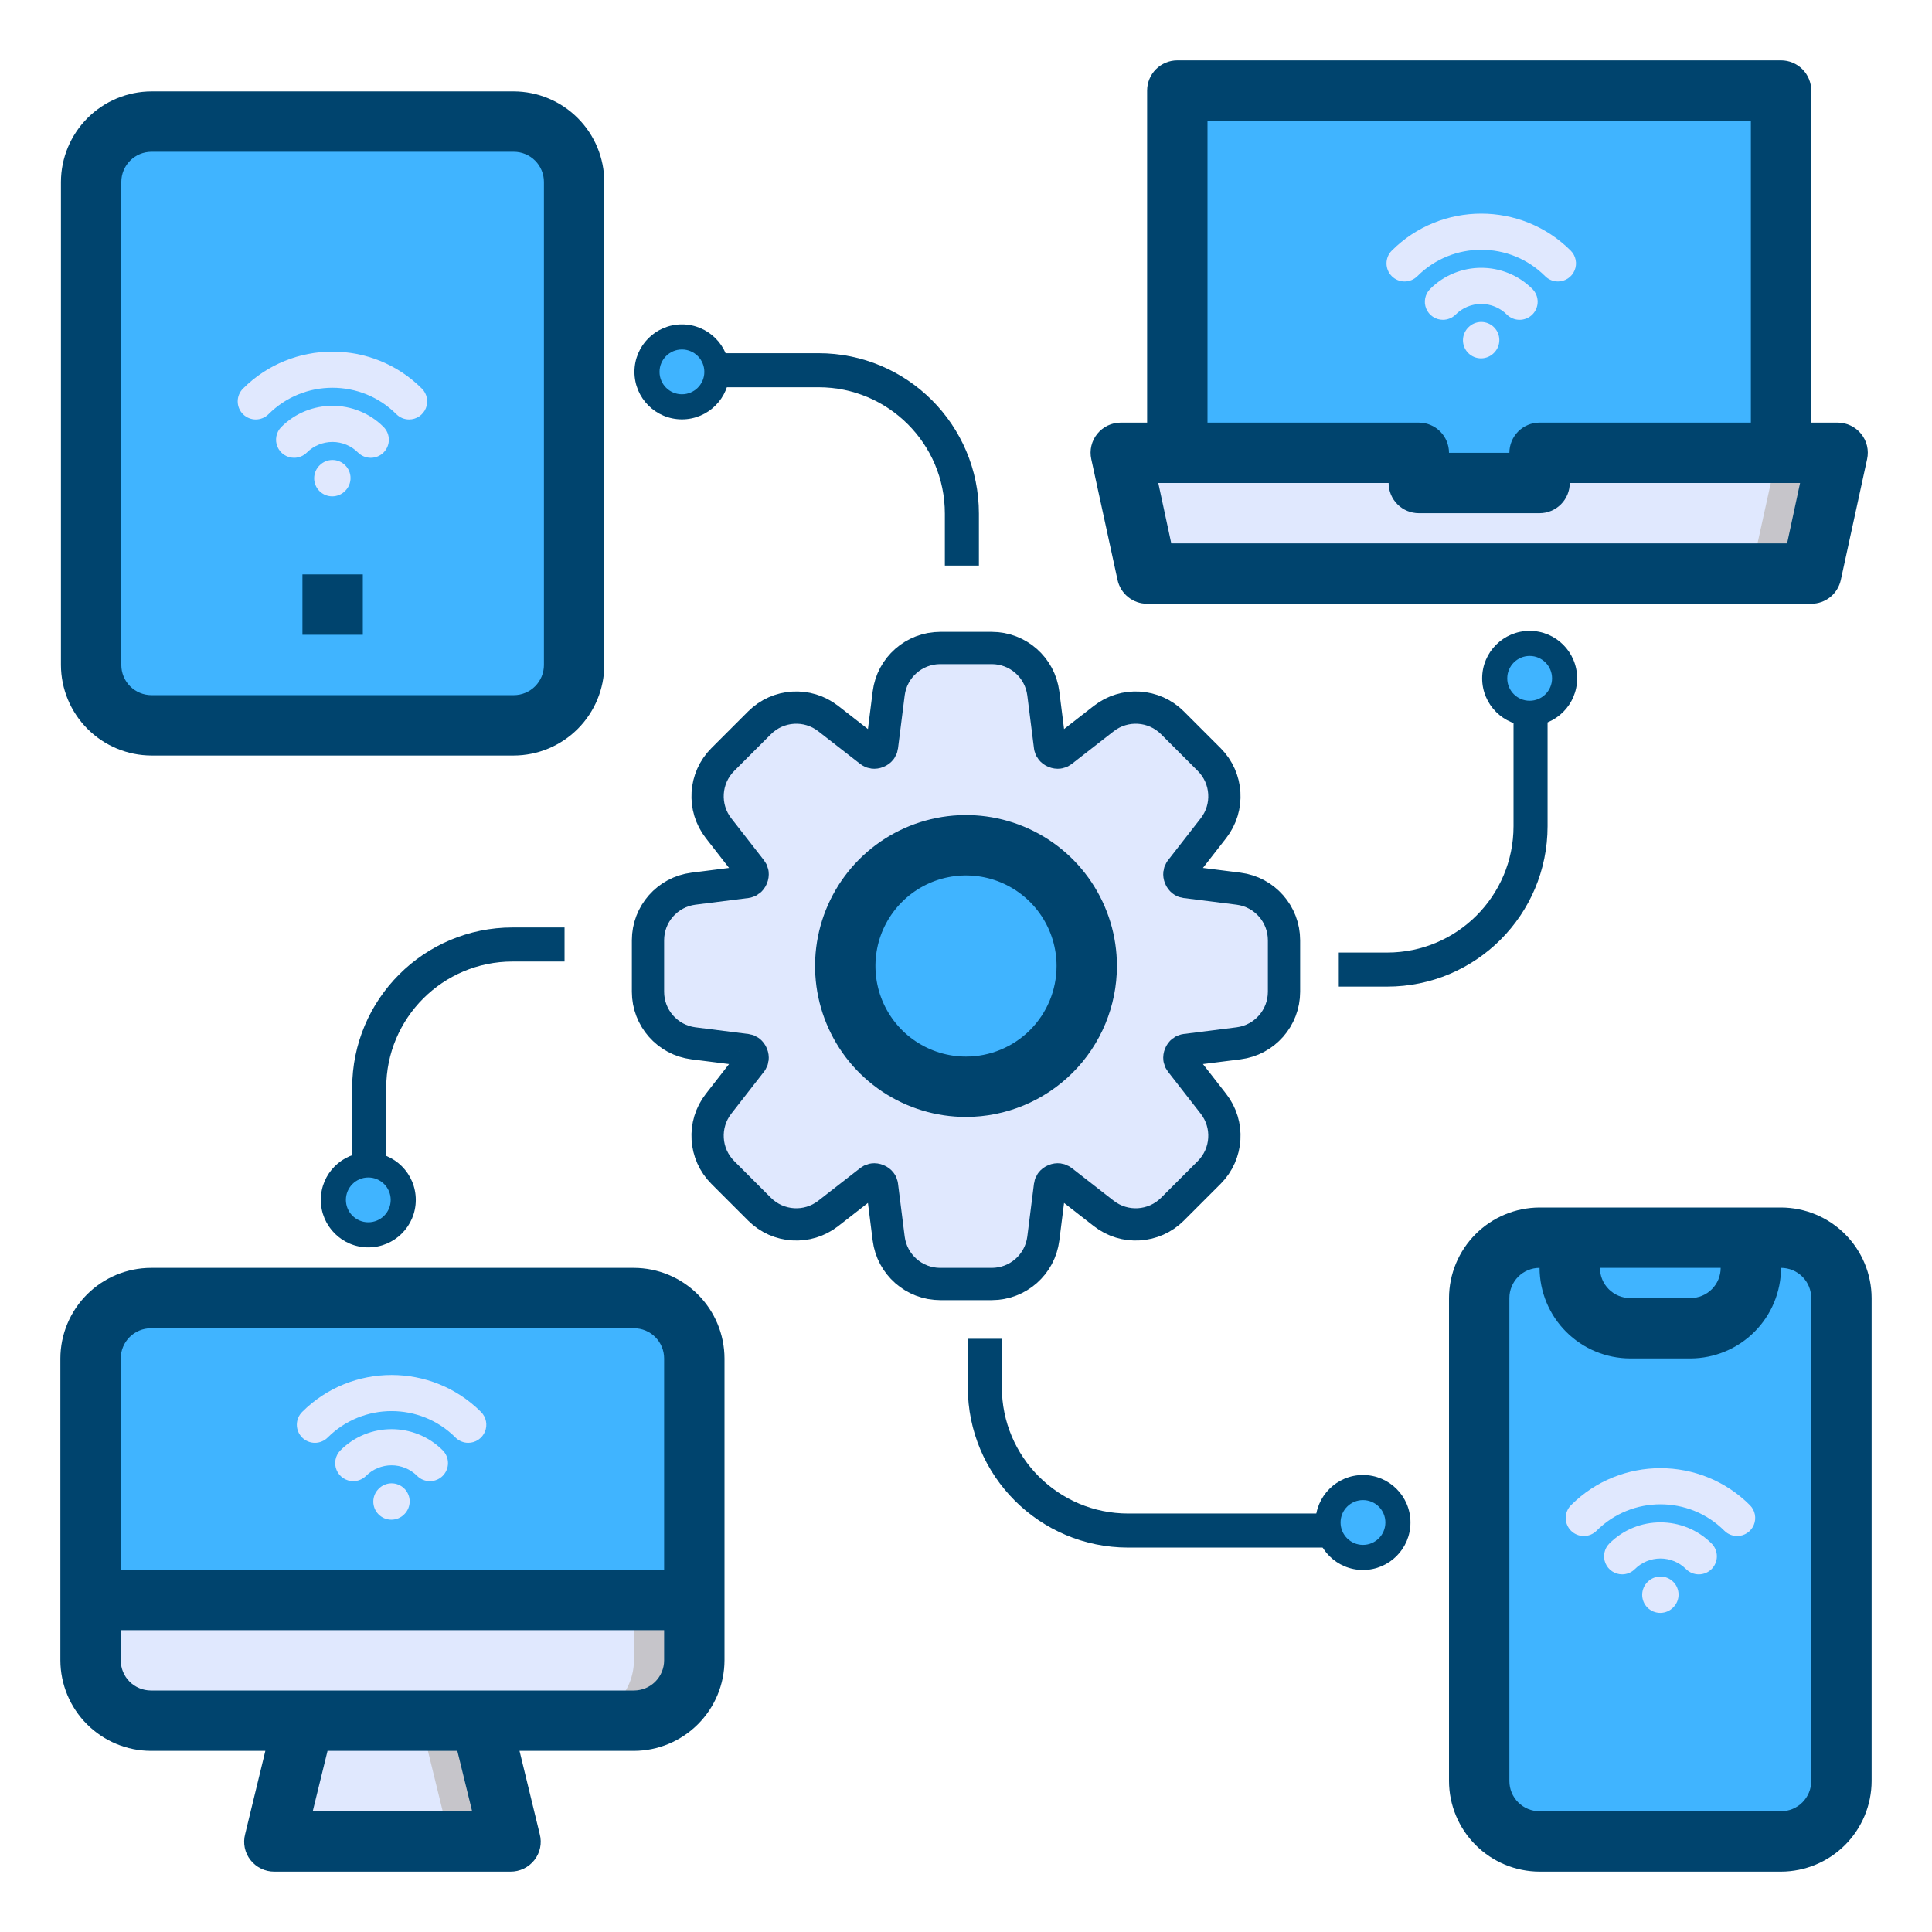 <svg xmlns="http://www.w3.org/2000/svg" width="1078" height="1078" viewBox="0 0 1078 1078" fill="none"><path d="M656.906 50.531H993.781V269.5H656.906V50.531Z" fill="#40B4FF"></path><path d="M1025.45 252.656L1010.63 320.031H640.063L625.24 252.656H656.907H791.657V269.5H859.032V252.656H993.782H1025.45Z" fill="#E0E0E2"></path><path d="M960.094 50.531H993.781V269.5H960.094V50.531Z" fill="#40B4FF"></path><path d="M1025.45 252.656L1010.63 320.031H640.063L625.24 252.656H656.907H791.657V269.5H859.032V252.656H993.782H1025.45Z" fill="#E0E8FE"></path><path d="M1025.45 252.656L1010.62 320.031H976.938L991.76 252.656H1025.45Z" fill="#C6C5CA"></path><path d="M553.368 361.562C567.981 361.563 580.311 372.435 582.14 386.933L585.889 416.652C586.016 417.664 586.806 418.918 588.442 419.589C590.068 420.255 591.503 419.923 592.304 419.3L615.876 400.936C627.42 391.942 643.857 392.959 654.205 403.307L674.693 423.795C685.041 434.143 686.058 450.58 677.064 462.124L658.7 485.696C658.077 486.497 657.745 487.932 658.411 489.558C659.082 491.194 660.336 491.984 661.348 492.111L691.067 495.86C705.565 497.689 716.438 510.02 716.438 524.633V553.368C716.437 567.981 705.565 580.311 691.067 582.14L661.348 585.889C660.336 586.016 659.082 586.806 658.411 588.442C657.745 590.068 658.077 591.503 658.7 592.304L677.064 615.876C686.058 627.42 685.041 643.857 674.693 654.205L654.205 674.693C643.857 685.041 627.42 686.058 615.876 677.064L592.304 658.7C591.503 658.077 590.068 657.745 588.442 658.411C586.806 659.082 586.016 660.336 585.889 661.348L582.14 691.067C580.311 705.565 567.981 716.437 553.368 716.438H524.633C510.02 716.438 497.689 705.565 495.86 691.067L492.111 661.348C491.984 660.336 491.194 659.082 489.558 658.411C487.932 657.745 486.497 658.077 485.696 658.7L462.124 677.064C450.58 686.058 434.143 685.041 423.795 674.693L403.307 654.205C392.959 643.857 391.942 627.42 400.936 615.876L419.3 592.304C419.923 591.503 420.255 590.068 419.589 588.442C418.918 586.806 417.664 586.016 416.652 585.889L386.933 582.14C372.435 580.311 361.563 567.981 361.562 553.368V524.633C361.562 510.02 372.435 497.689 386.933 495.86L416.652 492.111C417.664 491.984 418.918 491.194 419.589 489.558C420.255 487.932 419.923 486.497 419.3 485.696L400.936 462.124C391.942 450.58 392.959 434.143 403.307 423.795L423.795 403.307C434.143 392.959 450.58 391.942 462.124 400.936L485.696 419.3C486.497 419.923 487.932 420.255 489.558 419.589C491.194 418.918 491.984 417.664 492.111 416.652L495.86 386.933C497.689 372.435 510.02 361.562 524.633 361.562H553.368Z" fill="#E0E8FE" stroke="#00446E" stroke-width="18"></path><path d="M539 606.375C576.21 606.375 606.375 576.21 606.375 539C606.375 501.79 576.21 471.625 539 471.625C501.79 471.625 471.625 501.79 471.625 539C471.625 576.21 501.79 606.375 539 606.375Z" fill="#40B4FF"></path><path d="M1038.42 242.045C1036.85 240.112 1034.87 238.552 1032.63 237.474C1030.39 236.396 1027.94 235.829 1025.45 235.812H1010.63V50.531C1010.63 46.064 1008.85 41.78 1005.69 38.621C1002.53 35.462 998.249 33.688 993.782 33.688H656.907C652.44 33.688 648.155 35.462 644.996 38.621C641.838 41.78 640.063 46.064 640.063 50.531V235.812H625.241C622.753 235.829 620.299 236.396 618.057 237.474C615.814 238.552 613.838 240.112 612.271 242.045C610.676 243.995 609.544 246.281 608.961 248.732C608.377 251.183 608.357 253.734 608.902 256.193L623.556 323.568C624.367 327.342 626.448 330.723 629.453 333.145C632.458 335.567 636.204 336.884 640.063 336.875H1010.63C1014.49 336.884 1018.23 335.567 1021.24 333.145C1024.24 330.723 1026.32 327.342 1027.13 323.568L1041.79 256.193C1042.33 253.734 1042.31 251.183 1041.73 248.732C1041.14 246.281 1040.01 243.995 1038.42 242.045ZM673.751 67.375H976.938V235.812H859.032C854.565 235.812 850.28 237.587 847.121 240.746C843.963 243.905 842.188 248.189 842.188 252.656H808.501C808.501 248.189 806.726 243.905 803.567 240.746C800.408 237.587 796.124 235.812 791.657 235.812H673.751V67.375ZM997.151 303.188H653.538L646.295 269.5H774.813C774.813 273.967 776.588 278.252 779.746 281.41C782.905 284.569 787.19 286.344 791.657 286.344H859.032C863.499 286.344 867.783 284.569 870.942 281.41C874.101 278.252 875.876 273.967 875.876 269.5H1004.39L997.151 303.188Z" fill="#00446E"></path><path d="M387.406 892.719V926.406C387.38 935.333 383.822 943.886 377.51 950.197C371.198 956.509 362.645 960.067 353.719 960.094H84.219C75.293 960.067 66.739 956.509 60.428 950.197C54.116 943.886 50.558 935.333 50.531 926.406V892.719H387.406Z" fill="#E0E8FE"></path><path d="M387.406 757.969V892.719H50.531V757.969C50.558 749.042 54.116 740.489 60.428 734.178C66.739 727.866 75.293 724.308 84.219 724.281H353.719C362.645 724.308 371.198 727.866 377.51 734.178C383.822 740.489 387.38 749.042 387.406 757.969Z" fill="#40B4FF"></path><path d="M225.627 844.869C226.565 843.935 227.31 842.825 227.818 841.602C228.326 840.38 228.587 839.069 228.587 837.745C228.587 836.421 228.326 835.111 227.818 833.888C227.31 832.666 226.565 831.555 225.627 830.621C224.694 829.681 223.584 828.935 222.36 828.425C221.137 827.915 219.826 827.652 218.501 827.651C217.175 827.651 215.863 827.912 214.64 828.419C213.416 828.927 212.304 829.672 211.37 830.611C210.406 831.541 209.638 832.654 209.11 833.884C208.581 835.114 208.303 836.438 208.292 837.776C208.28 839.115 208.535 840.443 209.042 841.682C209.549 842.922 210.298 844.047 211.245 844.994C212.191 845.941 213.317 846.69 214.556 847.197C215.796 847.704 217.123 847.959 218.462 847.947C219.801 847.935 221.124 847.657 222.354 847.129C223.585 846.6 224.697 845.832 225.627 844.869ZM261.277 805.055C258.603 805.054 256.039 803.992 254.148 802.101C234.491 782.443 202.506 782.448 182.844 802.101C180.952 803.992 178.387 805.055 175.712 805.055C173.038 805.055 170.472 803.992 168.581 802.101C166.69 800.209 165.627 797.644 165.627 794.969C165.627 792.294 166.69 789.729 168.581 787.838C196.103 760.32 240.883 760.32 268.401 787.838C269.812 789.247 270.773 791.044 271.163 793C271.554 794.956 271.355 796.984 270.592 798.827C269.829 800.67 268.537 802.245 266.879 803.354C265.221 804.463 263.272 805.055 261.277 805.055ZM197.107 826.442C195.113 826.441 193.164 825.85 191.506 824.742C189.848 823.634 188.556 822.059 187.793 820.217C187.03 818.375 186.83 816.348 187.219 814.392C187.608 812.436 188.568 810.64 189.978 809.23C205.698 793.505 231.289 793.505 247.014 809.23C248.905 811.121 249.968 813.686 249.968 816.361C249.968 819.036 248.905 821.601 247.014 823.492C245.123 825.384 242.557 826.446 239.883 826.446C237.208 826.446 234.643 825.384 232.751 823.492C228.966 819.716 223.838 817.596 218.491 817.596C213.144 817.596 208.016 819.716 204.231 823.492C202.34 825.38 199.778 826.441 197.107 826.442Z" fill="#E0E8FE"></path><path d="M268.321 960.094L284.827 1027.47H153.109L169.616 960.094H268.321Z" fill="#E0E8FE"></path><path d="M387.406 892.719V926.406C387.38 935.333 383.822 943.886 377.51 950.197C371.198 956.509 362.645 960.067 353.719 960.094H320.031C328.958 960.067 337.511 956.509 343.822 950.197C350.134 943.886 353.692 935.333 353.719 926.406V892.719H387.406Z" fill="#C6C5CA"></path><path d="M387.406 757.969V892.719H353.719V757.969C353.692 749.042 350.134 740.489 343.822 734.178C337.511 727.866 328.958 724.308 320.031 724.281H353.719C362.645 724.308 371.198 727.866 377.51 734.178C383.822 740.489 387.38 749.042 387.406 757.969Z" fill="#40B4FF"></path><path d="M284.829 1027.47H251.142L234.635 960.094H268.322L284.829 1027.47Z" fill="#C6C5CA"></path><path d="M353.719 707.438H84.219C70.829 707.477 58 712.814 48.532 722.282C39.064 731.75 33.727 744.579 33.688 757.969V926.406C33.727 939.796 39.064 952.625 48.532 962.093C58 971.561 70.829 976.898 84.219 976.938H148.057L136.771 1023.43C136.117 1025.91 136.05 1028.51 136.577 1031.03C137.103 1033.54 138.208 1035.9 139.803 1037.91C141.389 1039.92 143.412 1041.54 145.718 1042.65C148.023 1043.76 150.551 1044.33 153.11 1044.31H284.828C287.386 1044.33 289.914 1043.76 292.22 1042.65C294.525 1041.54 296.548 1039.92 298.134 1037.91C299.73 1035.9 300.835 1033.54 301.361 1031.03C301.887 1028.51 301.82 1025.91 301.166 1023.43L289.881 976.938H353.719C367.108 976.898 379.938 971.561 389.406 962.093C398.873 952.625 404.21 939.796 404.25 926.406V757.969C404.21 744.579 398.873 731.75 389.406 722.282C379.938 712.814 367.108 707.477 353.719 707.438ZM174.501 1010.62L182.755 976.938H255.183L263.436 1010.62H174.501ZM370.562 926.406C370.562 930.873 368.788 935.158 365.629 938.317C362.47 941.475 358.186 943.25 353.719 943.25H84.219C79.751 943.25 75.467 941.475 72.308 938.317C69.15 935.158 67.375 930.873 67.375 926.406V909.562H370.562V926.406ZM370.562 875.875H67.375V757.969C67.375 753.502 69.15 749.217 72.308 746.058C75.467 742.9 79.751 741.125 84.219 741.125H353.719C358.186 741.125 362.47 742.9 365.629 746.058C368.788 749.217 370.562 753.502 370.562 757.969V875.875Z" fill="#00446E"></path><path d="M993.781 690.594H859.031C840.426 690.594 825.344 705.676 825.344 724.281V993.781C825.344 1012.39 840.426 1027.47 859.031 1027.47H993.781C1012.39 1027.47 1027.47 1012.39 1027.47 993.781V724.281C1027.47 705.676 1012.39 690.594 993.781 690.594Z" fill="#40B4FF"></path><path d="M933.627 896.869C934.565 895.935 935.31 894.825 935.818 893.602C936.326 892.38 936.587 891.069 936.587 889.745C936.587 888.421 936.326 887.111 935.818 885.888C935.31 884.666 934.565 883.555 933.627 882.621C932.694 881.681 931.584 880.935 930.36 880.425C929.137 879.915 927.826 879.652 926.501 879.651C925.175 879.651 923.863 879.912 922.64 880.419C921.416 880.927 920.304 881.672 919.37 882.611C918.406 883.541 917.638 884.654 917.11 885.884C916.581 887.114 916.303 888.438 916.292 889.776C916.28 891.115 916.535 892.443 917.042 893.682C917.549 894.922 918.298 896.047 919.245 896.994C920.191 897.941 921.317 898.69 922.556 899.197C923.796 899.704 925.123 899.959 926.462 899.947C927.801 899.935 929.124 899.657 930.354 899.129C931.585 898.6 932.697 897.832 933.627 896.869ZM969.277 857.055C966.603 857.054 964.039 855.992 962.148 854.101C942.491 834.443 910.506 834.448 890.844 854.101C888.952 855.992 886.387 857.055 883.712 857.055C881.038 857.055 878.472 855.992 876.581 854.101C874.69 852.209 873.627 849.644 873.627 846.969C873.627 844.294 874.69 841.729 876.581 839.838C904.103 812.32 948.883 812.32 976.401 839.838C977.812 841.247 978.773 843.044 979.163 845C979.554 846.956 979.355 848.984 978.592 850.827C977.829 852.67 976.537 854.245 974.879 855.354C973.221 856.463 971.272 857.055 969.277 857.055ZM905.107 878.442C903.113 878.441 901.164 877.85 899.506 876.742C897.848 875.634 896.556 874.059 895.793 872.217C895.03 870.375 894.83 868.348 895.219 866.392C895.608 864.436 896.568 862.64 897.978 861.23C913.698 845.505 939.289 845.505 955.014 861.23C956.905 863.121 957.968 865.686 957.968 868.361C957.968 871.036 956.905 873.601 955.014 875.492C953.123 877.384 950.557 878.446 947.883 878.446C945.208 878.446 942.643 877.384 940.751 875.492C936.966 871.716 931.838 869.596 926.491 869.596C921.144 869.596 916.016 871.716 912.231 875.492C910.34 877.38 907.778 878.441 905.107 878.442Z" fill="#E0E8FE"></path><path d="M976.938 690.594V707.438C976.911 716.364 973.353 724.917 967.041 731.229C960.729 737.541 952.176 741.098 943.25 741.125H909.562C900.636 741.098 892.083 737.541 885.771 731.229C879.459 724.917 875.902 716.364 875.875 707.438V690.594H976.938Z" fill="#40B4FF"></path><path d="M1027.47 724.281V993.781C1027.44 1002.71 1023.88 1011.26 1017.57 1017.57C1011.26 1023.88 1002.71 1027.44 993.781 1027.47H960.094C969.02 1027.44 977.573 1023.88 983.885 1017.57C990.197 1011.26 993.755 1002.71 993.781 993.781V724.281C993.755 715.355 990.197 706.802 983.885 700.49C977.573 694.178 969.02 690.62 960.094 690.594H993.781C1002.71 690.62 1011.26 694.178 1017.57 700.49C1023.88 706.802 1027.44 715.355 1027.47 724.281Z" fill="#40B4FF"></path><path d="M993.781 673.75H859.031C845.642 673.79 832.812 679.127 823.344 688.594C813.877 698.062 808.54 710.892 808.5 724.281V993.781C808.54 1007.17 813.877 1020 823.344 1029.47C832.812 1038.94 845.642 1044.27 859.031 1044.31H993.781C1007.17 1044.27 1020 1038.94 1029.47 1029.47C1038.94 1020 1044.27 1007.17 1044.31 993.781V724.281C1044.27 710.892 1038.94 698.062 1029.47 688.594C1020 679.127 1007.17 673.79 993.781 673.75ZM960.094 707.438C960.094 711.905 958.319 716.189 955.16 719.348C952.002 722.507 947.717 724.281 943.25 724.281H909.562C905.095 724.281 900.811 722.507 897.652 719.348C894.493 716.189 892.719 711.905 892.719 707.438H960.094ZM1010.62 993.781C1010.62 998.248 1008.85 1002.53 1005.69 1005.69C1002.53 1008.85 998.248 1010.62 993.781 1010.62H859.031C854.564 1010.62 850.28 1008.85 847.121 1005.69C843.962 1002.53 842.188 998.248 842.188 993.781V724.281C842.188 719.814 843.962 715.53 847.121 712.371C850.28 709.212 854.564 707.438 859.031 707.438C859.071 720.827 864.408 733.657 873.876 743.124C883.343 752.592 896.173 757.929 909.562 757.969H943.25C956.639 757.929 969.469 752.592 978.937 743.124C988.405 733.657 993.741 720.827 993.781 707.438C998.248 707.438 1002.53 709.212 1005.69 712.371C1008.85 715.53 1010.62 719.814 1010.62 724.281V993.781Z" fill="#00446E"></path><path d="M623.219 539C623.219 522.343 618.279 506.06 609.025 492.211C599.771 478.361 586.618 467.566 571.229 461.192C555.84 454.818 538.907 453.15 522.57 456.4C506.233 459.649 491.227 467.67 479.448 479.448C467.67 491.227 459.649 506.233 456.4 522.57C453.15 538.907 454.818 555.84 461.192 571.229C467.566 586.618 478.361 599.771 492.211 609.025C506.06 618.279 522.343 623.219 539 623.219C561.328 623.192 582.734 614.31 598.522 598.522C614.31 582.734 623.192 561.328 623.219 539ZM539 589.531C529.006 589.531 519.236 586.568 510.926 581.015C502.617 575.463 496.14 567.571 492.315 558.337C488.491 549.104 487.49 538.944 489.44 529.142C491.389 519.34 496.202 510.336 503.269 503.269C510.336 496.202 519.34 491.389 529.142 489.44C538.944 487.49 549.104 488.491 558.337 492.315C567.571 496.14 575.463 502.617 581.015 510.926C586.568 519.236 589.531 529.006 589.531 539C589.531 552.402 584.207 565.255 574.731 574.731C565.255 584.207 552.402 589.531 539 589.531Z" fill="#00446E"></path><path d="M747 541L774 541C818.183 541 854 505.183 854 461L854 371" stroke="#00446E" stroke-width="19"></path><path d="M536.703 315.578L536.703 286.578C536.703 242.395 500.886 206.578 456.703 206.578L389.703 206.578" stroke="#00446E" stroke-width="19"></path><circle cx="380.5" cy="207.5" r="26.5" fill="#00446E"></circle><circle cx="380.5" cy="207.5" r="12.5" fill="#40B4FF"></circle><path d="M549.5 747V774C549.5 818.183 585.317 854 629.5 854H761" stroke="#00446E" stroke-width="19"></path><circle cx="760.5" cy="849.5" r="26.5" fill="#00446E"></circle><circle cx="760.5" cy="849.5" r="12.5" fill="#40B4FF"></circle><path d="M315 527L286 527C241.817 527 206 562.817 206 607L206 674" stroke="#00446E" stroke-width="19"></path><circle cx="205.5" cy="669.5" r="26.5" fill="#00446E"></circle><circle cx="205.5" cy="669.5" r="12.5" fill="#40B4FF"></circle><path d="M286.656 67.844H84.531C65.926 67.844 50.844 82.926 50.844 101.531V371.031C50.844 389.636 65.926 404.719 84.531 404.719H286.656C305.261 404.719 320.344 389.636 320.344 371.031V101.531C320.344 82.926 305.261 67.844 286.656 67.844Z" fill="#40B4FF"></path><path d="M192.627 273.869C193.565 272.935 194.31 271.825 194.818 270.602C195.326 269.38 195.587 268.069 195.587 266.745C195.587 265.421 195.326 264.111 194.818 262.888C194.31 261.666 193.565 260.555 192.627 259.621C191.694 258.681 190.584 257.935 189.36 257.425C188.137 256.915 186.826 256.652 185.501 256.651C184.175 256.651 182.863 256.912 181.64 257.419C180.416 257.927 179.304 258.672 178.37 259.611C177.406 260.541 176.638 261.654 176.11 262.884C175.581 264.114 175.303 265.438 175.292 266.776C175.28 268.115 175.535 269.443 176.042 270.682C176.549 271.922 177.298 273.047 178.245 273.994C179.191 274.941 180.317 275.69 181.556 276.197C182.796 276.704 184.123 276.959 185.462 276.947C186.801 276.935 188.124 276.657 189.354 276.129C190.585 275.6 191.697 274.832 192.627 273.869ZM228.277 234.055C225.603 234.054 223.039 232.992 221.148 231.101C201.491 211.443 169.506 211.448 149.844 231.101C147.952 232.992 145.387 234.055 142.712 234.055C140.038 234.055 137.472 232.992 135.581 231.101C133.69 229.209 132.627 226.644 132.627 223.969C132.627 221.294 133.69 218.729 135.581 216.838C163.103 189.32 207.883 189.32 235.401 216.838C236.812 218.247 237.773 220.044 238.163 222C238.554 223.956 238.355 225.984 237.592 227.827C236.829 229.67 235.537 231.245 233.879 232.354C232.221 233.463 230.272 234.055 228.277 234.055ZM164.107 255.442C162.113 255.441 160.164 254.85 158.506 253.742C156.848 252.634 155.556 251.059 154.793 249.217C154.03 247.375 153.83 245.348 154.219 243.392C154.608 241.436 155.568 239.64 156.978 238.23C172.698 222.505 198.289 222.505 214.014 238.23C215.905 240.121 216.968 242.686 216.968 245.361C216.968 248.036 215.905 250.601 214.014 252.492C212.123 254.384 209.557 255.446 206.883 255.446C204.208 255.446 201.643 254.384 199.751 252.492C195.966 248.716 190.838 246.596 185.491 246.596C180.144 246.596 175.016 248.716 171.231 252.492C169.34 254.38 166.778 255.441 164.107 255.442Z" fill="#E0E8FE"></path><path d="M320.344 101.531V371.031C320.317 379.958 316.759 388.511 310.447 394.822C304.136 401.134 295.583 404.692 286.656 404.719H219.281C228.208 404.692 236.761 401.134 243.072 394.822C249.384 388.511 252.942 379.958 252.969 371.031V101.531C252.942 92.605 249.384 84.052 243.072 77.74C236.761 71.428 228.208 67.87 219.281 67.844H286.656C295.583 67.87 304.136 71.428 310.447 77.74C316.759 84.052 320.317 92.605 320.344 101.531Z" fill="#40B4FF"></path><path d="M286.656 51H84.531C71.142 51.04 58.312 56.377 48.844 65.844C39.377 75.312 34.04 88.142 34 101.531V371.031C34.04 384.421 39.377 397.25 48.844 406.718C58.312 416.186 71.142 421.523 84.531 421.562H286.656C300.046 421.523 312.875 416.186 322.343 406.718C331.811 397.25 337.148 384.421 337.188 371.031V101.531C337.148 88.142 331.811 75.312 322.343 65.844C312.875 56.377 300.046 51.04 286.656 51ZM303.5 371.031C303.5 375.498 301.725 379.783 298.567 382.942C295.408 386.1 291.123 387.875 286.656 387.875H84.531C80.064 387.875 75.78 386.1 72.621 382.942C69.462 379.783 67.688 375.498 67.688 371.031V101.531C67.688 97.064 69.462 92.78 72.621 89.621C75.78 86.462 80.064 84.688 84.531 84.688H286.656C291.123 84.688 295.408 86.462 298.567 89.621C301.725 92.78 303.5 97.064 303.5 101.531V371.031Z" fill="#00446E"></path><path d="M168.75 320.5H202.438V354.188H168.75V320.5Z" fill="#00446E"></path><circle cx="853.5" cy="378.5" r="26.5" fill="#00446E"></circle><circle cx="853.5" cy="378.5" r="12.5" fill="#40B4FF"></circle><path d="M833.627 196.869C834.565 195.935 835.31 194.825 835.818 193.602C836.326 192.38 836.587 191.069 836.587 189.745C836.587 188.421 836.326 187.111 835.818 185.888C835.31 184.666 834.565 183.555 833.627 182.621C832.694 181.681 831.584 180.935 830.36 180.425C829.137 179.915 827.826 179.652 826.501 179.651C825.175 179.651 823.863 179.912 822.64 180.419C821.416 180.927 820.304 181.672 819.37 182.611C818.406 183.541 817.638 184.654 817.11 185.884C816.581 187.114 816.303 188.438 816.292 189.776C816.28 191.115 816.535 192.443 817.042 193.682C817.549 194.922 818.298 196.047 819.245 196.994C820.191 197.941 821.317 198.69 822.556 199.197C823.796 199.704 825.123 199.959 826.462 199.947C827.801 199.935 829.124 199.657 830.354 199.129C831.585 198.6 832.697 197.832 833.627 196.869ZM869.277 157.055C866.603 157.054 864.039 155.992 862.148 154.101C842.491 134.443 810.506 134.448 790.844 154.101C788.952 155.992 786.387 157.055 783.712 157.055C781.038 157.055 778.472 155.992 776.581 154.101C774.69 152.209 773.627 149.644 773.627 146.969C773.627 144.294 774.69 141.729 776.581 139.838C804.103 112.32 848.883 112.32 876.401 139.838C877.812 141.247 878.773 143.044 879.163 145C879.554 146.956 879.355 148.984 878.592 150.827C877.829 152.67 876.537 154.245 874.879 155.354C873.221 156.463 871.272 157.055 869.277 157.055ZM805.107 178.442C803.113 178.441 801.164 177.85 799.506 176.742C797.848 175.634 796.556 174.059 795.793 172.217C795.03 170.375 794.83 168.348 795.219 166.392C795.608 164.436 796.568 162.64 797.978 161.23C813.698 145.505 839.289 145.505 855.014 161.23C856.905 163.121 857.968 165.686 857.968 168.361C857.968 171.036 856.905 173.601 855.014 175.492C853.123 177.384 850.557 178.446 847.883 178.446C845.208 178.446 842.643 177.384 840.751 175.492C836.966 171.716 831.838 169.596 826.491 169.596C821.144 169.596 816.016 171.716 812.231 175.492C810.34 177.38 807.778 178.441 805.107 178.442Z" fill="#E0E8FE"></path></svg>